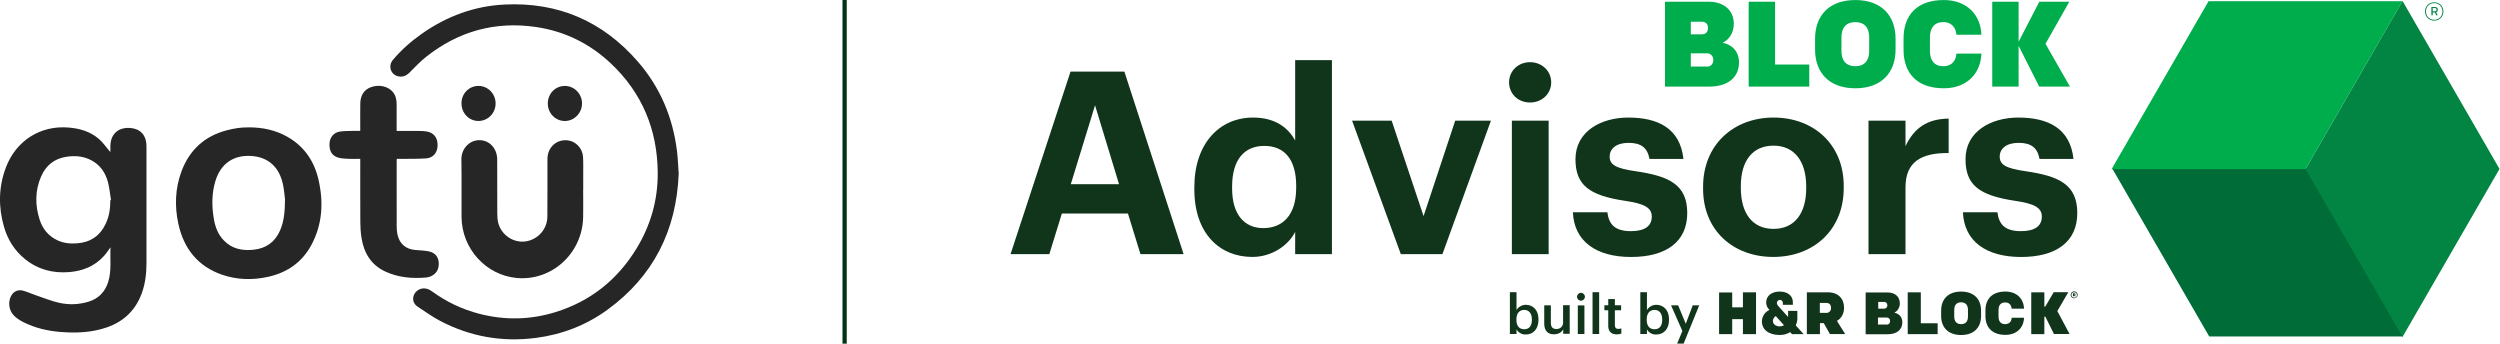 <svg width="291" height="40" viewBox="0 0 291 40" fill="none" xmlns="http://www.w3.org/2000/svg">
<g clip-path="url(#clip0_4346_3916)">
<path d="M12.861 28.79C12.583 29.163 12.366 29.501 12.103 29.792C11.023 30.991 9.637 31.538 8.082 31.669C6.17 31.831 4.419 31.381 2.901 30.149C1.703 29.178 0.901 27.908 0.469 26.418C-0.202 24.101 -0.175 21.782 0.678 19.512C1.855 16.378 4.694 14.577 7.968 14.844C9.277 14.952 10.509 15.299 11.524 16.184C11.962 16.565 12.303 17.064 12.686 17.512C12.73 17.564 12.759 17.628 12.85 17.678C12.85 17.454 12.85 17.23 12.85 17.006C12.856 15.675 13.705 14.844 15.008 14.89C16.317 14.935 17.048 15.699 17.05 17.041C17.052 21.569 17.052 26.097 17.05 30.625C17.05 31.848 16.911 33.049 16.479 34.199C15.749 36.145 14.391 37.418 12.477 38.092C10.701 38.716 8.869 38.79 7.017 38.637C5.518 38.514 4.069 38.18 2.713 37.493C2.227 37.246 1.77 36.959 1.436 36.505C0.994 35.907 0.949 35.013 1.332 34.376C1.623 33.893 2.124 33.672 2.713 33.842C3.229 33.99 3.724 34.218 4.236 34.391C5.12 34.69 5.995 35.047 6.903 35.25C8.027 35.5 9.179 35.456 10.292 35.121C11.44 34.774 12.214 34.01 12.589 32.834C13.004 31.525 12.793 30.179 12.865 28.793L12.861 28.79ZM12.846 23.293C12.869 23.289 12.892 23.285 12.917 23.28C12.806 22.594 12.745 21.894 12.572 21.224C12.275 20.072 11.631 19.162 10.566 18.623C9.659 18.165 8.688 18.093 7.699 18.253C6.341 18.47 5.364 19.237 4.802 20.503C4.071 22.152 4.069 23.86 4.612 25.561C4.958 26.646 5.638 27.473 6.665 27.961C7.402 28.312 8.187 28.386 8.983 28.323C10.518 28.207 11.642 27.458 12.313 26.026C12.72 25.162 12.844 24.239 12.844 23.291L12.846 23.293Z" fill="#262626"/>
<path d="M79 20.214C78.743 26.82 76.048 32.169 70.707 36.053C68.211 37.868 65.406 38.942 62.364 39.334C58.455 39.84 54.733 39.188 51.228 37.349C50.321 36.873 49.476 36.266 48.617 35.696C48.154 35.388 48.003 34.931 48.137 34.457C48.279 33.964 48.748 33.603 49.262 33.57C49.653 33.547 49.982 33.693 50.289 33.917C51.977 35.146 53.828 36.025 55.836 36.537C58.788 37.293 61.735 37.233 64.646 36.333C68.686 35.086 71.832 32.61 74.072 28.958C75.73 26.254 76.587 23.28 76.56 20.085C76.518 15.085 74.737 10.824 71.141 7.418C68.669 5.076 65.741 3.635 62.398 3.144C57.653 2.449 53.375 3.624 49.59 6.624C48.904 7.166 48.297 7.819 47.674 8.441C47.272 8.844 46.824 9.02 46.279 8.863C45.445 8.62 45.165 7.649 45.735 6.968C46.723 5.797 47.859 4.8 49.104 3.926C52.013 1.878 55.238 0.694 58.764 0.526C64.941 0.233 70.143 2.444 74.259 7.186C76.825 10.142 78.309 13.63 78.798 17.553C78.905 18.41 78.932 19.276 79.002 20.214H79Z" fill="#262626"/>
<path d="M28.961 14.823C30.57 14.823 32.108 15.144 33.517 15.96C35.416 17.06 36.576 18.752 37.07 20.901C37.675 23.526 37.54 26.099 36.247 28.51C35.151 30.556 33.403 31.736 31.205 32.222C29.407 32.621 27.608 32.582 25.856 31.979C23.046 31.012 21.391 28.958 20.757 26.036C20.315 23.993 20.387 21.952 21.113 19.98C22.058 17.415 23.867 15.805 26.456 15.15C27.271 14.943 28.022 14.818 28.949 14.825C28.965 14.825 28.949 14.825 28.961 14.825V14.823ZM33.176 23.205C33.125 22.809 33.079 22.174 32.955 21.553C32.54 19.461 31.231 18.276 29.241 18.154C27.163 18.024 25.675 19.062 25.064 21.097C24.629 22.553 24.645 24.038 24.9 25.522C25.058 26.433 25.378 27.277 26.022 27.955C26.997 28.984 28.222 29.208 29.546 29.064C30.953 28.911 31.984 28.196 32.582 26.865C33.071 25.776 33.161 24.617 33.174 23.205H33.176Z" fill="#262626"/>
<path d="M67.88 22.083C67.88 23.16 67.901 24.236 67.876 25.313C67.779 29.492 64.228 32.726 60.156 32.358C56.556 32.031 53.75 28.941 53.723 25.251C53.706 23.024 53.746 20.796 53.706 18.569C53.685 17.383 54.563 16.334 55.771 16.315C56.956 16.296 57.868 17.262 57.874 18.561C57.883 20.649 57.87 22.738 57.883 24.826C57.883 25.21 57.904 25.606 58.003 25.972C58.377 27.374 59.769 28.295 61.167 28.101C62.596 27.903 63.699 26.687 63.712 25.231C63.733 22.985 63.716 20.74 63.722 18.496C63.725 17.135 64.815 16.164 66.125 16.343C67.04 16.468 67.8 17.269 67.864 18.246C67.908 18.925 67.882 19.607 67.887 20.288C67.889 20.886 67.887 21.485 67.887 22.081H67.882L67.88 22.083Z" fill="#262626"/>
<path d="M46.171 15.238C47.051 15.238 47.893 15.232 48.737 15.241C49.051 15.243 49.369 15.254 49.676 15.305C50.514 15.449 50.96 16.048 50.937 16.952C50.916 17.777 50.411 18.386 49.594 18.438C48.581 18.503 47.565 18.481 46.55 18.494C46.436 18.494 46.321 18.494 46.188 18.494C46.182 18.608 46.173 18.698 46.173 18.787C46.173 21.291 46.169 23.793 46.175 26.297C46.175 26.618 46.192 26.945 46.255 27.257C46.485 28.373 47.23 29.012 48.352 29.098C48.853 29.137 49.36 29.159 49.853 29.247C50.92 29.441 51.209 30.304 51.023 31.154C50.895 31.751 50.32 32.242 49.584 32.304C47.952 32.442 46.344 32.304 44.836 31.6C43.209 30.845 42.365 29.464 42.081 27.705C41.984 27.1 41.946 26.48 41.942 25.864C41.927 23.526 41.935 21.19 41.935 18.851C41.935 18.744 41.935 18.634 41.935 18.492C41.436 18.492 40.963 18.509 40.491 18.485C40.108 18.466 39.714 18.451 39.35 18.341C38.615 18.117 38.298 17.538 38.356 16.66C38.403 15.97 38.87 15.411 39.569 15.312C40.083 15.238 40.607 15.251 41.127 15.232C41.386 15.223 41.643 15.232 41.933 15.232C41.933 15.092 41.933 14.984 41.933 14.877C41.933 13.929 41.923 12.98 41.938 12.032C41.954 11.081 42.392 10.433 43.169 10.15C44.108 9.808 45.144 10.03 45.71 10.689C46.064 11.102 46.165 11.598 46.169 12.125C46.173 13.044 46.169 13.966 46.169 14.885C46.169 14.986 46.169 15.086 46.169 15.232L46.171 15.238Z" fill="#262626"/>
<path d="M63.764 12.052C63.764 10.9 64.636 10.002 65.754 10.002C66.844 10.002 67.743 10.915 67.748 12.03C67.754 13.154 66.846 14.084 65.748 14.084C64.649 14.084 63.764 13.178 63.764 12.052Z" fill="#262626"/>
<path d="M53.716 12.032C53.716 10.891 54.586 10.002 55.697 10.002C56.796 10.002 57.685 10.911 57.689 12.034C57.693 13.167 56.792 14.086 55.683 14.082C54.586 14.08 53.716 13.171 53.718 12.03L53.716 12.032Z" fill="#262626"/>
</g>
<rect x="98.066" width="0.494" height="40" fill="#003512"/>
<g clip-path="url(#clip1_4346_3916)">
<path d="M207.15 37.993C206.815 37.993 206.365 37.804 206.365 37.354C206.379 37.121 206.495 36.918 206.7 36.789C206.7 36.789 207.499 37.675 207.659 37.863C207.499 37.951 207.324 37.993 207.15 37.993ZM209.023 37.875C209.169 37.585 209.226 37.265 209.212 36.944V36.188H208.137V36.9L207.004 35.636C206.902 35.535 206.829 35.389 206.829 35.229C206.843 35.04 207.018 34.894 207.206 34.908C207.381 34.922 207.51 35.068 207.527 35.243V35.476H208.689V35.172C208.689 34.401 208.05 33.937 207.164 33.937C206.205 33.937 205.58 34.446 205.58 35.215C205.58 35.535 205.726 35.853 205.971 36.072C205.434 36.306 205.099 36.829 205.085 37.395C205.085 38.354 205.842 38.992 207.178 38.992C207.6 38.992 208.022 38.891 208.37 38.658L208.587 38.891H209.938L209.023 37.873V37.875ZM212.568 36.423C212.858 36.438 213.105 36.221 213.133 35.929V35.841C213.133 35.478 212.945 35.259 212.568 35.259H211.828V36.421H212.568V36.423ZM212.278 37.614H211.842V38.891H210.317V34.024H212.744C213.979 34.024 214.649 34.764 214.649 35.825C214.649 36.523 214.328 37.06 213.821 37.35L214.781 38.889H213.008L212.283 37.611L212.278 37.614ZM200.103 38.893H201.628V37.149H202.877V38.893H204.402V34.027H202.877V35.771H201.628V34.041H200.103V38.893ZM219.628 37.788C219.831 37.788 220.005 37.628 220.005 37.411V37.368C220.019 37.152 219.859 36.977 219.642 36.961H218.596V37.774H219.628V37.788ZM219.324 35.929C219.527 35.929 219.687 35.768 219.687 35.566V35.523C219.701 35.321 219.541 35.16 219.353 35.146H218.627V35.931H219.324V35.929ZM217.173 34.041H219.701C220.616 34.041 221.139 34.564 221.139 35.304C221.153 35.754 220.906 36.19 220.5 36.393C221.082 36.523 221.431 36.916 221.431 37.526C221.431 38.34 220.835 38.907 219.718 38.907H217.161V34.041H217.175H217.173ZM222.056 38.893H225.544V37.63H223.583V34.027H222.058V38.893H222.056ZM229.071 36.859V36.061C229.071 35.495 228.782 35.189 228.273 35.189C227.764 35.189 227.474 35.493 227.474 36.061V36.859C227.474 37.425 227.764 37.731 228.273 37.731C228.782 37.731 229.071 37.427 229.071 36.859ZM225.949 36.772V36.162C225.949 34.84 226.748 33.94 228.273 33.94C229.797 33.94 230.596 34.84 230.596 36.162V36.772C230.596 38.094 229.797 38.995 228.273 38.995C226.748 38.995 225.949 38.094 225.949 36.772ZM233.401 37.731C232.877 37.731 232.63 37.397 232.63 36.859V36.075C232.63 35.537 232.877 35.203 233.401 35.203C233.924 35.203 234.127 35.566 234.157 35.929H235.595C235.566 34.823 234.796 33.937 233.429 33.937C231.859 33.937 231.105 34.823 231.105 36.145V36.77C231.105 38.092 231.862 38.978 233.429 38.978C234.793 38.978 235.564 38.092 235.595 36.987H234.157C234.143 37.364 233.94 37.727 233.401 37.727M236.438 38.893H237.963V36.859H238.079L239.08 38.879H240.897L239.474 36.207L240.751 34.013H239.052L238.065 35.698H237.963V34.027H236.438V38.893ZM241.451 34.317C241.465 34.317 241.493 34.303 241.493 34.288C241.493 34.274 241.479 34.246 241.465 34.246H241.423V34.319H241.451V34.317ZM241.435 34.39H241.406V34.477H241.291V34.142H241.451C241.538 34.142 241.581 34.185 241.581 34.272C241.581 34.314 241.567 34.345 241.538 34.373L241.611 34.489H241.482L241.439 34.387L241.435 34.39ZM241.755 34.331C241.755 34.156 241.609 34.01 241.435 34.01C241.26 34.01 241.114 34.156 241.114 34.331C241.114 34.505 241.26 34.651 241.435 34.651C241.595 34.665 241.739 34.536 241.755 34.376V34.333M241.029 34.331C241.029 34.114 241.204 33.923 241.42 33.909C241.637 33.909 241.828 34.083 241.842 34.3C241.842 34.517 241.668 34.708 241.451 34.722H241.437C241.22 34.736 241.046 34.562 241.029 34.359C241.029 34.35 241.029 34.34 241.029 34.331Z" fill="#11351B"/>
<path d="M176.522 38.34V38.877H175.751V34.011H176.522V36.089C176.755 35.712 177.161 35.479 177.611 35.479C178.438 35.479 179.079 36.089 179.079 37.164V37.223C179.079 38.297 178.469 38.936 177.611 38.936C177.175 38.964 176.753 38.733 176.522 38.34ZM178.311 37.237V37.178C178.311 36.438 177.934 36.073 177.425 36.073C176.887 36.073 176.51 36.435 176.51 37.178V37.237C176.51 37.977 176.873 38.326 177.425 38.326C177.976 38.326 178.311 37.949 178.311 37.237Z" fill="#11351B"/>
<path d="M179.749 37.673V35.538H180.519V37.571C180.519 38.08 180.736 38.297 181.172 38.297C181.58 38.311 181.929 38.007 181.943 37.586V35.523H182.713V38.851H181.957V38.328C181.797 38.648 181.448 38.91 180.896 38.91C180.244 38.938 179.749 38.561 179.749 37.675V37.673Z" fill="#11351B"/>
<path d="M183.569 34.564C183.554 34.317 183.757 34.1 184.005 34.086C184.252 34.072 184.469 34.274 184.483 34.522C184.497 34.769 184.294 34.986 184.047 35H184.033C183.771 35 183.569 34.812 183.569 34.564ZM183.656 35.551H184.426V38.879H183.656V35.551Z" fill="#11351B"/>
<path d="M185.372 34.011H186.142V38.877H185.372V34.011Z" fill="#11351B"/>
<path d="M187.2 37.948V36.117H186.75V35.535H187.2V34.809H187.971V35.535H188.697V36.117H187.971V37.861C187.971 38.151 188.117 38.283 188.348 38.283C188.478 38.283 188.61 38.269 188.725 38.224V38.834C188.551 38.893 188.376 38.922 188.202 38.922C187.549 38.922 187.2 38.573 187.2 37.948Z" fill="#11351B"/>
<path d="M191.704 38.34V38.877H190.933V34.011H191.704V36.089C191.937 35.712 192.343 35.479 192.793 35.479C193.62 35.479 194.275 36.089 194.275 37.164V37.223C194.275 38.297 193.665 38.936 192.793 38.936C192.343 38.964 191.921 38.733 191.704 38.34ZM193.479 37.237V37.178C193.479 36.438 193.101 36.073 192.592 36.073C192.055 36.073 191.678 36.435 191.678 37.178V37.237C191.678 37.977 192.041 38.326 192.592 38.326C193.144 38.326 193.479 37.949 193.479 37.237Z" fill="#11351B"/>
<path d="M195.83 38.531L194.508 35.538H195.335L196.222 37.687L197.035 35.538H197.791L195.974 39.999H195.218L195.828 38.531H195.83Z" fill="#11351B"/>
<path d="M193.806 10.078H198.97C201.213 10.078 202.42 8.935 202.42 7.272C202.42 6.044 201.703 5.24 200.525 4.972C201.338 4.576 201.816 3.758 201.816 2.756C201.816 1.274 200.737 0.202 198.899 0.202H193.806V10.078ZM196.809 7.75V6.211H198.703C199.151 6.211 199.432 6.565 199.432 6.972C199.432 7.411 199.165 7.748 198.715 7.748H196.806L196.809 7.75ZM196.809 3.996V2.528H198.128C198.55 2.528 198.814 2.836 198.814 3.232C198.814 3.671 198.576 3.994 198.128 3.994H196.809V3.996ZM203.544 10.078H210.6V7.51H206.617V0.199H203.544V10.076V10.078ZM215.959 10.276C219.032 10.276 220.644 8.441 220.644 5.761V4.519C220.644 1.837 219.03 0.004 215.959 0.004C212.888 0.004 211.274 1.837 211.274 4.519V5.761C211.274 8.441 212.888 10.276 215.959 10.276ZM215.959 7.708C214.922 7.708 214.345 7.088 214.345 5.945V4.338C214.345 3.195 214.92 2.575 215.959 2.575C216.998 2.575 217.573 3.195 217.573 4.338V5.945C217.573 7.088 216.998 7.708 215.959 7.708ZM224.643 5.931V4.349C224.643 3.263 225.15 2.572 226.201 2.572C227.252 2.572 227.674 3.32 227.73 4.041H230.634C230.563 1.811 229.02 0.004 226.258 0.004C223.088 0.004 221.572 1.809 221.572 4.491V5.789C221.572 8.471 223.088 10.276 226.258 10.276C229.022 10.276 230.565 8.471 230.634 6.239H227.73C227.674 6.958 227.283 7.708 226.201 7.708C225.15 7.708 224.643 7.015 224.643 5.928M231.897 10.078H234.968V5.337L237.362 10.078H240.94L238.097 5.096L240.871 0.199H237.376L234.968 4.856V0.199H231.897V10.076V10.078Z" fill="#00AD4D"/>
<path d="M282.273 1.333C282.273 1.899 282.676 2.401 283.341 2.401C284.006 2.401 284.411 1.896 284.411 1.333C284.411 0.77 284.008 0.265 283.341 0.265C282.674 0.265 282.273 0.77 282.273 1.333ZM282.387 1.333C282.387 0.798 282.757 0.364 283.341 0.364C283.925 0.364 284.298 0.798 284.298 1.333C284.298 1.868 283.928 2.302 283.341 2.302C282.754 2.302 282.387 1.868 282.387 1.333ZM283.584 1.776H283.76L283.565 1.427C283.687 1.378 283.768 1.262 283.768 1.13C283.768 0.958 283.654 0.814 283.447 0.814H283.013V1.778H283.167V1.451H283.412L283.586 1.778L283.584 1.776ZM283.167 1.319V0.939H283.4C283.548 0.939 283.617 1.015 283.617 1.13C283.617 1.246 283.553 1.316 283.4 1.316H283.167V1.319Z" fill="#028443"/>
<path d="M245.867 19.621L257.153 39.167H279.723L268.437 19.621H245.867Z" fill="#006D38"/>
<path d="M268.371 19.663L279.657 39.209L290.943 19.663L279.657 0.115L268.371 19.663Z" fill="#028443"/>
<path d="M257.073 0.143L245.787 19.689H268.359L279.645 0.143H257.073Z" fill="#00AD4D"/>
<path d="M124.61 8.337H130.878L137.772 29.582H132.749L131.293 24.857H123.599L122.142 29.582H117.627L124.61 8.337ZM124.64 21.44H130.256L127.463 12.258L124.64 21.44Z" fill="#11351B"/>
<path d="M139.021 22.034V21.796C139.021 16.684 141.962 13.684 145.855 13.684C148.351 13.684 149.897 14.785 150.757 16.359V6.998H155.037V29.58H150.757V26.995C149.956 28.569 148.054 29.907 145.766 29.907C141.993 29.907 139.021 27.204 139.021 22.034ZM150.877 21.885V21.647C150.877 18.558 149.51 16.983 147.163 16.983C144.816 16.983 143.418 18.617 143.418 21.709V21.947C143.418 25.036 144.903 26.552 147.043 26.552C149.301 26.552 150.875 25.036 150.875 21.888L150.877 21.885Z" fill="#11351B"/>
<path d="M157.384 14.043H161.989L165.703 25.157L169.386 14.043H173.546L167.899 29.582H163.056L157.382 14.043H157.384Z" fill="#11351B"/>
<path d="M175.657 9.583C175.657 8.247 176.727 7.236 178.094 7.236C179.461 7.236 180.559 8.247 180.559 9.583C180.559 10.92 179.489 11.931 178.094 11.931C176.699 11.931 175.657 10.92 175.657 9.583ZM175.982 14.042H180.262V29.582H175.982V14.042Z" fill="#11351B"/>
<path d="M183.086 24.709H187.097C187.276 26.106 187.959 26.907 189.83 26.907C191.494 26.907 192.267 26.283 192.267 25.213C192.267 24.143 191.346 23.698 189.119 23.37C184.987 22.745 183.385 21.558 183.385 18.527C183.385 15.289 186.357 13.684 189.536 13.684C192.984 13.684 195.567 14.933 195.953 18.499H192.001C191.763 17.221 191.051 16.628 189.564 16.628C188.167 16.628 187.365 17.28 187.365 18.233C187.365 19.185 188.108 19.599 190.365 19.927C194.259 20.492 196.396 21.473 196.396 24.8C196.396 28.128 193.959 29.912 189.859 29.912C185.758 29.912 183.232 28.069 183.083 24.713L183.086 24.709Z" fill="#11351B"/>
<path d="M198.239 21.975V21.737C198.239 16.863 201.774 13.684 206.44 13.684C211.106 13.684 214.611 16.804 214.611 21.647V21.885C214.611 26.787 211.076 29.907 206.41 29.907C201.743 29.907 198.239 26.818 198.239 21.975ZM210.242 21.916V21.709C210.242 18.737 208.844 16.955 206.438 16.955C204.032 16.955 202.634 18.678 202.634 21.65V21.888C202.634 24.859 204.001 26.641 206.438 26.641C208.875 26.641 210.242 24.857 210.242 21.916Z" fill="#11351B"/>
<path d="M217.493 14.042H221.801V17.014C222.782 14.933 224.297 13.835 226.823 13.804V17.815C223.644 17.785 221.801 18.826 221.801 21.798V29.582H217.493V14.042Z" fill="#11351B"/>
<path d="M228.487 24.709H232.498C232.677 26.106 233.361 26.907 235.232 26.907C236.896 26.907 237.669 26.283 237.669 25.213C237.669 24.143 236.747 23.698 234.52 23.37C230.389 22.745 228.786 21.558 228.786 18.527C228.786 15.289 231.758 13.684 234.937 13.684C238.385 13.684 240.97 14.933 241.354 18.499H237.402C237.164 17.221 236.453 16.628 234.965 16.628C233.568 16.628 232.767 17.28 232.767 18.233C232.767 19.185 233.509 19.599 235.767 19.927C239.66 20.492 241.797 21.473 241.797 24.8C241.797 28.128 239.361 29.912 235.26 29.912C231.159 29.912 228.633 28.069 228.485 24.713L228.487 24.709Z" fill="#11351B"/>
</g>
<defs>
<clipPath id="clip0_4346_3916">
<rect width="79" height="39" fill="white" transform="translate(0 0.5)"/>
</clipPath>
<clipPath id="clip1_4346_3916">
<rect width="173.317" height="39.993" fill="white" transform="translate(117.627 0.004)"/>
</clipPath>
</defs>
</svg>
